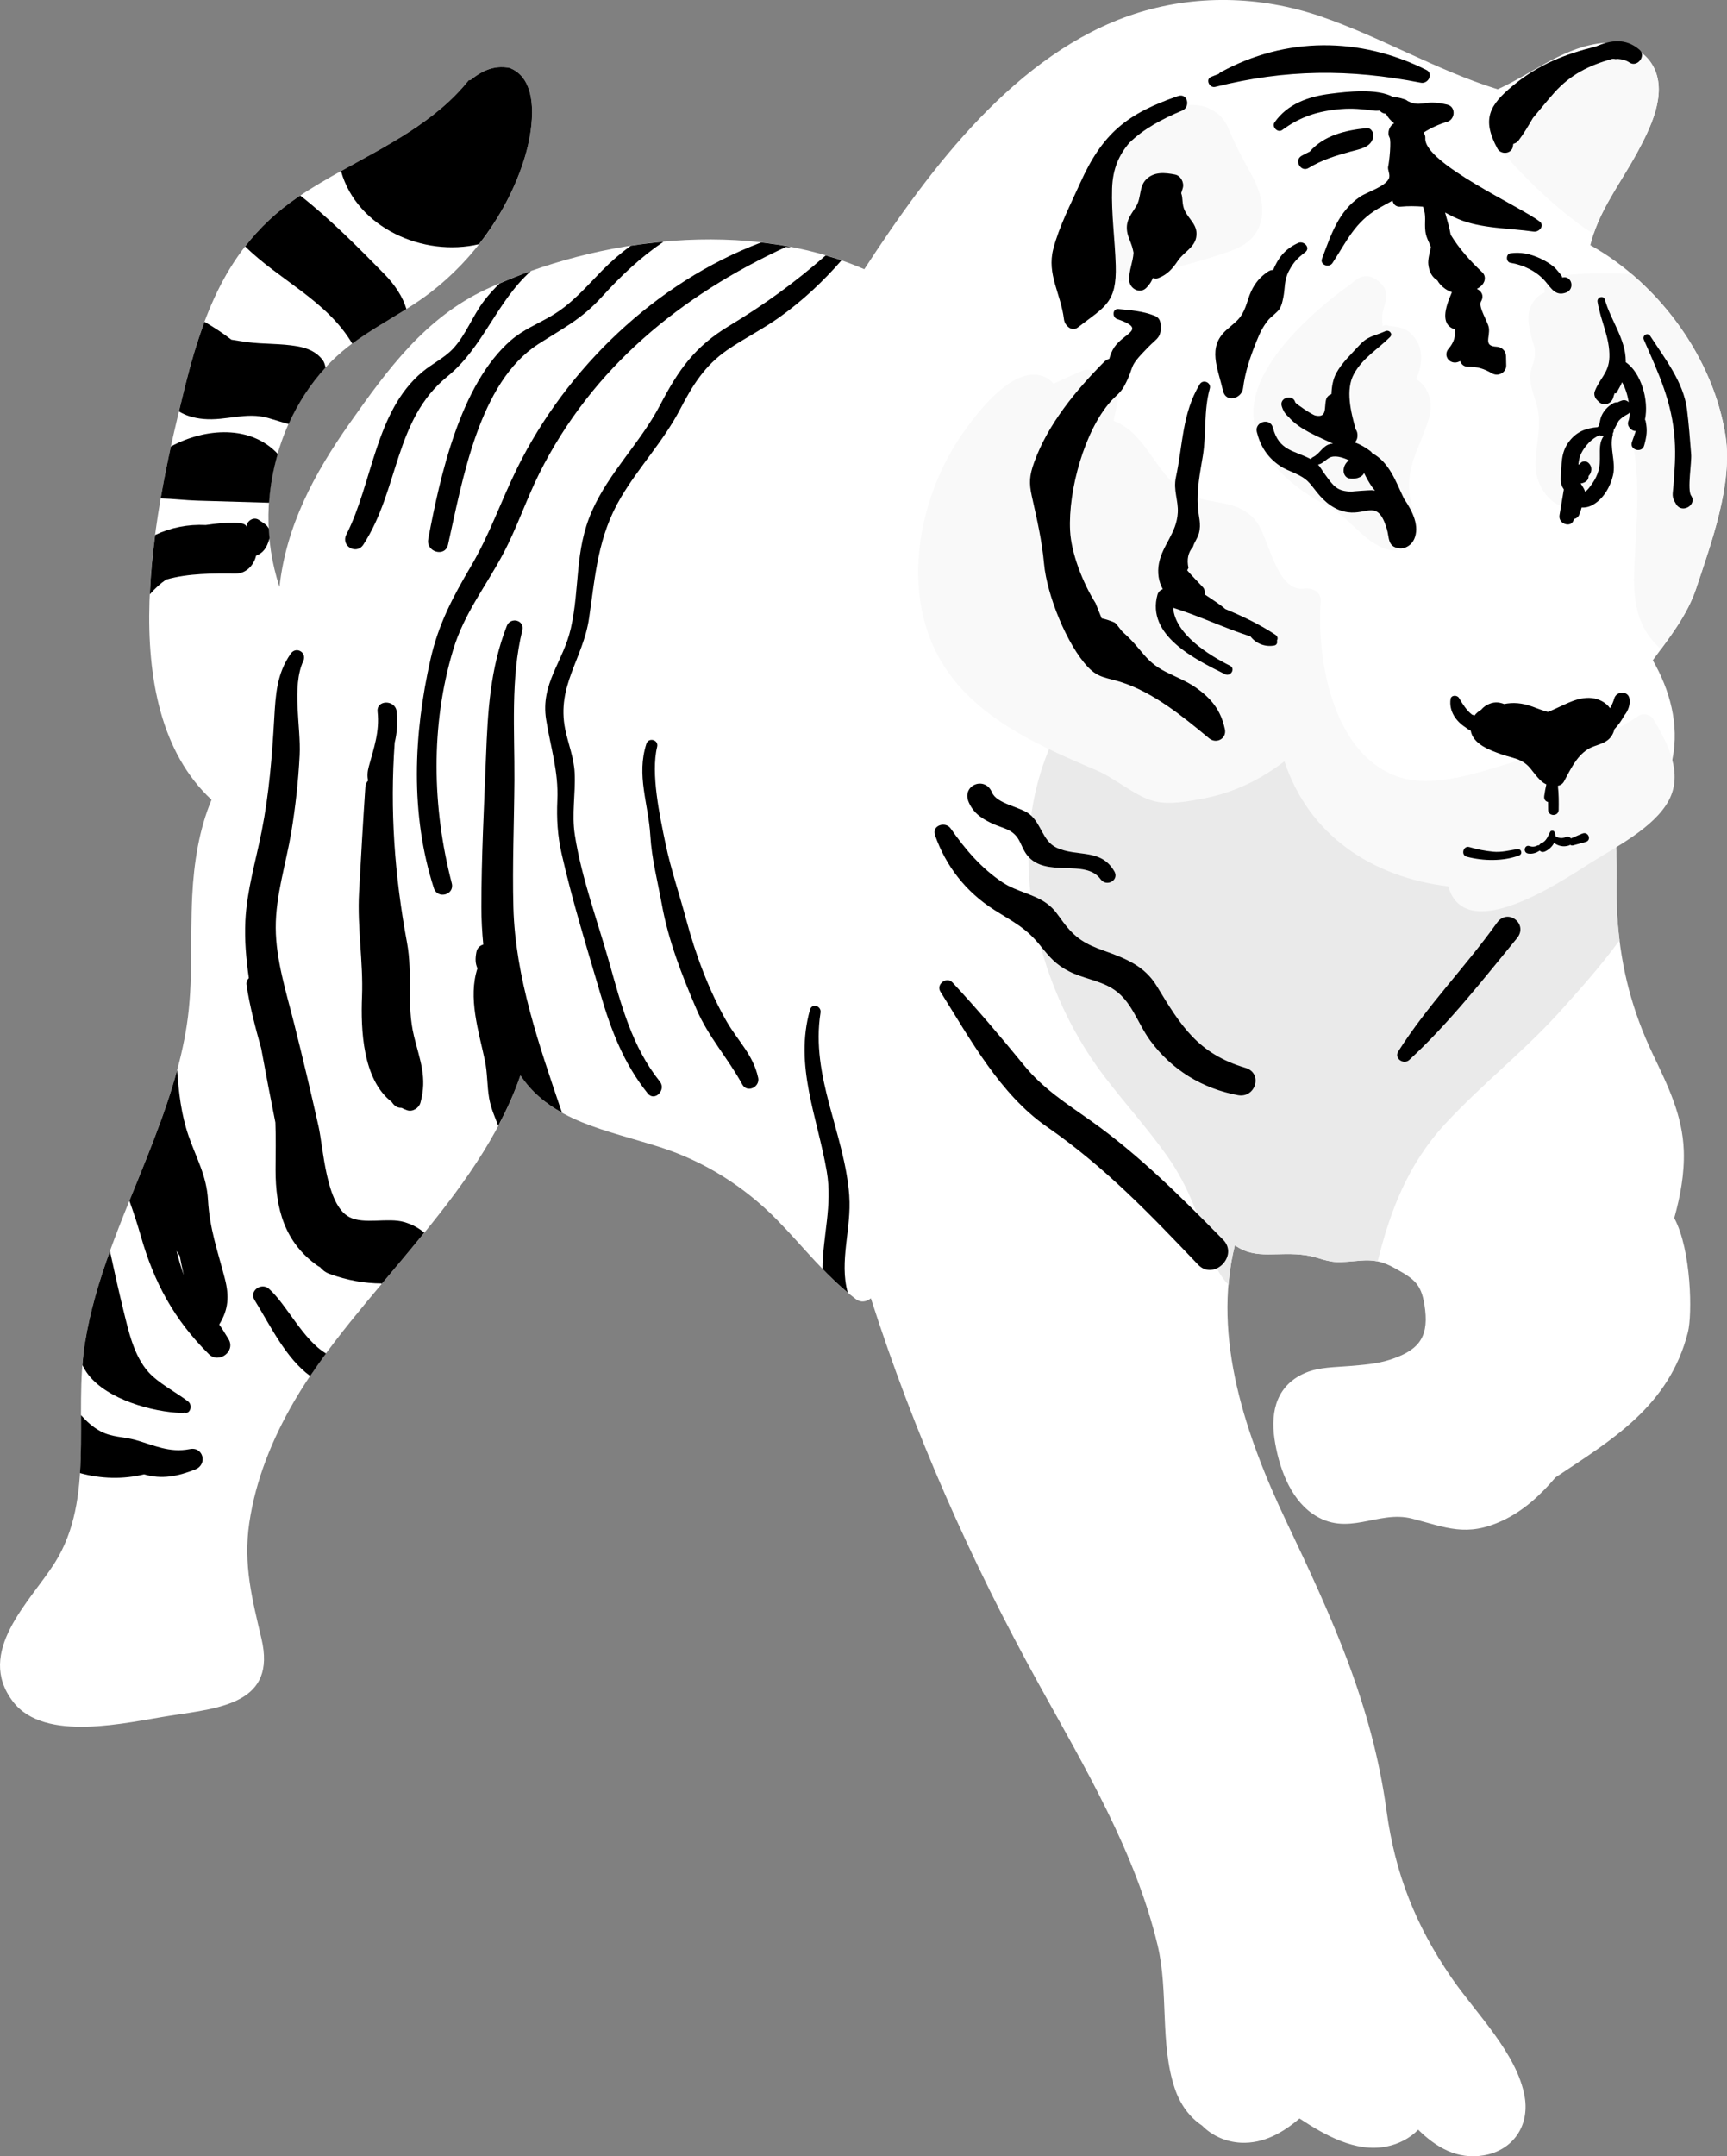 <?xml version="1.0" encoding="UTF-8"?><svg id="_レイヤー_1" xmlns="http://www.w3.org/2000/svg" viewBox="0 0 59.03 73.655"><rect x="0" y="0" width="59.03" height="73.655" fill="#808080" stroke="none"/><path d="M58.98,14.9c-.4-2.646-2.256-5.205-4.62-6.525.272-1.156,1.03-2.111,1.603-3.168.434-.802,1.021-1.968.576-2.88-.361-.74-1.195-.955-1.95-.834-1.259.202-2.253,1.04-3.398,1.557-2.104-.654-3.983-1.786-6.073-2.498-2.049-.697-4.29-.75-6.354-.072-4.02,1.321-6.963,5.252-9.222,8.716-3.97-1.723-9.08-1.098-12.906.677-2.096.972-3.377,2.734-4.676,4.572-1.234,1.746-2.177,3.525-2.407,5.603-.527-1.598-.502-3.336.069-4.964.387-1.103,1.028-2.124,1.89-2.917.955-.879,2.174-1.386,3.198-2.173,1.515-1.164,2.688-2.818,3.237-4.653.284-.952.511-2.62-.525-3.02-.403-.084-.841.008-1.305.388-.031.026-.065.035-.098.034-1.485,1.858-3.883,2.672-5.82,3.979-2.331,1.574-3.219,3.838-3.877,6.486-.988,3.976-2.55,10.888.908,14.112-.426,1.015-.602,2.154-.659,3.266-.075,1.478.039,2.962-.186,4.431-.205,1.341-.636,2.629-1.119,3.893-.874,2.284-1.964,4.517-2.361,6.951-.402,2.463.366,5.321-1.038,7.532-.839,1.321-2.719,3.032-1.425,4.73,1.084,1.422,3.912.706,5.368.484,1.759-.268,3.646-.432,3.127-2.633-.321-1.362-.625-2.533-.416-3.952.218-1.479.789-2.879,1.54-4.166,2.153-3.688,6.308-6.939,7.727-11.124,1.057,1.578,2.907,1.855,4.784,2.457,1.517.487,2.876,1.348,3.991,2.484.901.917,1.662,1.924,2.694,2.705.172.13.366.087.51-.03,1.463,4.563,3.404,8.948,5.734,13.168,1.578,2.859,3.298,5.723,4.067,8.929.379,1.583.074,3.364.585,4.888.18.537.497.984.932,1.271.343.352.83.567,1.338.589.771.033,1.426-.344,1.995-.829.85.559,1.906,1.167,2.966.959.436-.086.809-.286,1.091-.575.604.593,1.325,1.028,2.235.876.994-.166,1.573-.996,1.406-1.992-.25-1.489-1.695-2.89-2.518-4.097-1.218-1.784-1.912-3.533-2.204-5.676-.495-3.627-1.863-6.6-3.422-9.876-1.377-2.894-2.553-6.287-1.763-9.447.733.524,1.457.193,2.448.345.404.062.708.244,1.157.23.768-.025,1.117-.202,1.843.199.723.399.95.559,1.055,1.434.119.998-.286,1.404-1.21,1.704-.445.144-.921.174-1.384.214-.487.042-1.011.034-1.471.222-.981.4-1.23,1.28-1.085,2.264.136.915.507,2.009,1.301,2.559,1.198.83,2.228-.137,3.404.167,1.166.301,1.856.638,3.079.073.723-.334,1.308-.875,1.822-1.481,1.93-1.288,3.885-2.431,4.527-4.963.151-.594.121-2.8-.468-3.895.209-.749.351-1.515.326-2.295-.04-1.213-.542-2.222-1.055-3.296-.705-1.477-1.086-2.938-1.21-4.572-.076-1.007.033-2.042-.097-3.039.439-.244.886-.479,1.15-.779.427-.487.7-1.081.827-1.714.234-1.164-.09-2.345-.674-3.359.568-.775,1.178-1.533,1.486-2.464.512-1.545,1.249-3.542,1-5.189Z" style="fill:#fff;"/><path d="M42.732,5.885c-.257-.468-.473-.863-.684-1.359-.119-.279-.215-.486-.459-.667-1.064-.79-2.482.303-3.207,1.053-.464.48-.861.898-.815,1.589.03.45.261.861.29,1.331.035.576-.107,1.095-.216,1.651-.035.177.204.376.341.199.04-.051.075-.105.111-.159.084.067.198.1.335.065,1.1-.284,2.23-.547,3.309-.902.555-.182,1.086-.376,1.314-.971.24-.628-.016-1.28-.318-1.831Z" style="fill:#f9f9f9;"/><path d="M54.478,7.971c.333-.98.981-1.832,1.485-2.763.434-.802,1.021-1.968.576-2.88-.218-.447-.61-.7-1.052-.806-.125.039-.253.083-.385.139-1.276.537-2.712,1.562-3.309,2.892-.325-.064-.662.388-.376.715.755.862,1.574,1.646,2.49,2.337.197.149.382.283.572.366Z" style="fill:#f9f9f9;"/><path d="M48.867,13.591c-.087-.312-.244-.512-.46-.638.183-.44.275-.917-.009-1.35-.163-.249-.331-.359-.601-.429-.066-.017-.242-.019-.312-.044-.137-.05-.201-.017-.229.023.002-.044-0-.11-.01-.211-.049-.498.404-.858-.092-1.304-.35-.315-.674-.237-.961.05-1.352.956-3.456,2.828-3.35,4.537.055.883.607,1.648,1.254,2.212.389.339.816.603,1.273.843.637.334,1.03.915,1.602,1.282.371.238.826.371,1.198.046.5-.437.13-1.048.035-1.573-.18-.996.262-1.642.565-2.527.105-.307.186-.595.096-.915Z" style="fill:#f9f9f9;"/><path d="M58.98,14.9c-.316-2.088-1.54-4.119-3.202-5.532-.901-.077-1.839-.01-2.542.043-.332.025-.48.329-.439.582-.088.039-.182.087-.259.165-.384.389-.324.805-.209,1.284.122.509.137.316.134.672-.002.24-.157.489-.16.756-.004.388.181.73.257,1.1.143.69-.1,1.316-.073,1.988.035.884.928,1.842,1.787,1.148.474-.383.394-.936.496-1.462.126-.647.437-1.154.673-1.703.725,1.707.511,3.524.419,5.42-.064,1.313.153,2.137.91,2.815.48-.649.95-1.308,1.209-2.088.512-1.545,1.249-3.542,1-5.189Z" style="fill:#f9f9f9;"/><path d="M55.357,32.12c-.028-.222-.051-.447-.069-.676-.076-1.007.033-2.042-.097-3.039.309-.172.621-.339.871-.528-.16-.102-.349-.192-.577-.264-1.595-.504-3.5-.128-5.147-.268-1.272-.107-2.337-.431-3.393-1.16-.793-.547-1.517-1.06-2.416-1.426-2.661-1.085-6.684-2.291-9.159-.241-.45.372.194,1.008.64.64.02-.017.042-.03.063-.047-1.821,3.73-.772,8.444,1.664,11.646.701.921,1.483,1.78,2.153,2.725.741,1.045,1.086,2.097,1.477,3.296.141.432.333.815.625,1.11.038-.454.107-.905.218-1.352.733.524,1.457.193,2.448.345.404.062.708.244,1.157.23.538-.017.873-.106,1.274-.021.427-1.726,1.037-3.327,2.308-4.7,1.283-1.386,2.781-2.546,4.037-3.964.403-.455,1.209-1.327,1.923-2.306Z" style="fill:#eaeaea;"/><path d="M56.52,24.579c-.097-.162-.333-.241-.5-.131-.696.461-1.434.807-2.222,1.054-1.761.213-4.223,1.589-5.945,1.052-2.174-.677-2.865-3.764-2.71-6.022.022-.319-.299-.463-.56-.427-.978.136-1.198-1.769-1.67-2.327-.613-.725-1.397-.514-2.187-.852-1.195-.512-1.448-2.09-2.664-2.551.043-.201.086-.401.129-.602.048-.224-.065-.501-.313-.551-.101-.084-.201-.168-.302-.253-.062-.213-.324-.407-.553-.314-.347.141-.681.295-1.012.457-.122-.161-.308-.277-.558-.307-.939-.115-1.954,1.184-2.425,1.825-1.482,2.015-2.182,5-1.163,7.364.997,2.313,3.419,3.389,5.597,4.311.657.278,1.34.896,1.982,1.061.523.135,1.175.008,1.699-.092,1.031-.197,1.946-.644,2.759-1.269.832,2.514,2.98,3.957,5.599,4.272.589,2.039,3.818-.139,4.854-.795.842-.533,2.181-1.205,2.682-2.134.503-.933-.032-1.959-.516-2.769Z" style="fill:#f9f9f9;"/><path d="M16.372,8.34c.703-.895,1.25-1.913,1.575-2.999.284-.952.511-2.62-.525-3.02-.403-.084-.841.008-1.305.388-.031.026-.065.035-.098.034-1.128,1.412-2.783,2.221-4.363,3.101.544,1.941,2.819,2.944,4.715,2.497Z"/><path d="M12.041,11.737c.586-.436,1.229-.792,1.85-1.181-.12-.415-.403-.84-.759-1.201-.878-.893-1.837-1.866-2.868-2.675-.021.014-.044.028-.065.042-.738.499-1.331,1.067-1.819,1.694,1.136,1.132,2.792,1.85,3.66,3.321Z"/><path d="M11.041,12.315c-.215-.299-.529-.424-.878-.486-.561-.101-1.153-.067-1.72-.144-.179-.024-.358-.053-.535-.082-.295-.228-.602-.428-.918-.61-.262.701-.475,1.441-.668,2.215-.067.269-.136.552-.206.845.218.135.491.228.847.259.764.067,1.444-.249,2.2-.035.263.074.488.152.702.208.317-.705.74-1.362,1.263-1.93-.021-.096-.047-.184-.087-.24Z"/><path d="M8.062,19.591c.353.003.619-.29.691-.609.227-.088.365-.246.46-.596-.01-.109-.018-.217-.024-.326-.035-.069-.086-.13-.155-.176l-.186-.125c-.186-.125-.422.042-.427.245.006-.214-.706-.168-1.388-.07-.605-.031-1.198.087-1.73.34-.088.671-.153,1.351-.182,2.027.179-.204.364-.372.558-.504.761-.217,1.624-.212,2.384-.205Z"/><path d="M5.841,15.25c-.124.568-.243,1.163-.349,1.775.425.011.855.064,1.246.076.82.026,1.64.048,2.46.072.037-.56.136-1.119.296-1.668-.918-.987-2.461-.899-3.653-.254Z"/><path d="M41.803,42.345c-1.412-1.437-2.849-2.875-4.496-4.046-.848-.602-1.642-1.097-2.307-1.912-.788-.964-1.596-1.916-2.444-2.828-.201-.217-.57.065-.411.317,1.013,1.613,2.044,3.51,3.634,4.61,1.973,1.365,3.527,2.987,5.171,4.712.537.563,1.4-.299.854-.854Z"/><path d="M42.571,36.477c-1.62-.483-2.204-1.428-3.03-2.792-.42-.694-1.067-.945-1.803-1.208-.646-.23-.985-.43-1.393-.973-.188-.249-.292-.44-.553-.634-.444-.33-1.051-.414-1.52-.726-.733-.487-1.277-1.128-1.777-1.844-.177-.254-.652-.109-.536.226.371,1.064,1.06,1.941,2.017,2.55.667.425,1.079.603,1.586,1.229.313.388.528.647.989.88.459.232.999.301,1.44.562.687.406.868,1.173,1.322,1.794.734,1.004,1.789,1.645,3.001,1.869.605.112.863-.753.257-.933Z"/><path d="M51.168,31.52c-1.073,1.505-2.382,2.828-3.374,4.394-.15.237.181.47.377.29,1.357-1.251,2.511-2.733,3.681-4.157.397-.483-.316-1.042-.683-.527Z"/><path d="M38.087,29.761c-.462-.795-1.27-.475-1.978-.808-.472-.221-.518-.826-.921-1.144-.32-.253-1.118-.348-1.281-.741-.24-.575-1.048-.248-.795.335.171.394.485.587.866.756.186.082.421.138.589.251.322.216.318.515.54.8.625.801,1.991.101,2.513.824.2.277.646.034.468-.273Z"/><path d="M6.487,49.499c-.699.138-1.237-.137-1.851-.31-.424-.119-.818-.088-1.218-.308-.249-.137-.458-.327-.649-.541.001.661.007,1.326-.035,1.978.712.197,1.469.219,2.192.043.596.179,1.154.071,1.752-.169.424-.17.271-.785-.191-.693Z"/><path d="M4.814,42.224c.452,1.589,1.144,2.864,2.326,4.033.34.337.926-.096.67-.517-.151-.248-.229-.375-.317-.495.318-.517.347-.966.193-1.567-.244-.948-.52-1.692-.577-2.695-.048-.831-.401-1.422-.668-2.196-.245-.713-.334-1.474-.386-2.233-.217.799-.492,1.582-.789,2.357-.269.704-.559,1.404-.843,2.106.14.393.272.789.391,1.208ZM6.144,42.901c.04.217.085.436.137.655-.097-.269-.175-.547-.248-.828.037.058.073.117.111.174Z"/><path d="M6.218,48.266c.026.001.048-.005.07-.011.224.066.304-.26.14-.385-.414-.317-1.01-.618-1.354-1.002-.504-.562-.682-1.406-.858-2.12-.164-.668-.312-1.34-.458-2.014-.367,1.018-.678,2.053-.853,3.127-.041.253-.068.51-.088.77.057.113.12.222.197.322.656.851,2.188,1.279,3.204,1.313Z"/><path d="M14.503,42.109c-.189-.16-.402-.281-.684-.364-.565-.166-1.377.093-1.881-.172-.801-.422-.882-2.352-1.052-3.107-.263-1.17-.538-2.334-.831-3.497-.266-1.057-.625-2.18-.63-3.275-.005-1.108.352-2.191.533-3.276.144-.869.24-1.746.284-2.626.049-.956-.28-2.332.125-3.213.133-.29-.244-.516-.429-.251-.477.683-.517,1.397-.564,2.208-.075,1.302-.175,2.579-.43,3.862-.201,1.013-.506,2.018-.557,3.055-.032.655.026,1.308.119,1.956-.057.056-.094.138-.081.226.112.743.303,1.46.503,2.178.156.845.316,1.689.485,2.531.022.528.007,1.059.006,1.61-.002,1.341.311,2.491,1.443,3.286.025.018.051.029.076.043.079.098.186.181.33.233.603.219,1.185.322,1.776.326-.002.008-.004.016-.006.024.488-.581.982-1.165,1.462-1.756Z"/><path d="M9.196,44.025c-.257-.229-.691.064-.495.382.546.888,1.075,1.997,1.901,2.595.173-.258.354-.514.542-.769-.792-.47-1.34-1.665-1.949-2.208Z"/><path d="M17.548,30.988c-.038-1.443.026-2.892.035-4.335.01-1.695-.135-3.465.27-5.123.086-.351-.405-.471-.531-.146-.568,1.459-.65,2.914-.71,4.464-.066,1.711-.158,3.429-.158,5.141 0.0.425.024.851.065,1.276-.115.033-.21.118-.237.265-.04.224-.037.38.038.547-.327,1.008.038,2.131.252,3.138.092.435.073.856.146,1.289.057.34.194.644.312.951.297-.559.557-1.131.758-1.723.382.57.867.968,1.42,1.275-.777-2.292-1.598-4.631-1.66-7.019Z"/><path d="M29.029,40.845c-.159-2.143-1.329-4.058-.983-6.254.036-.231-.293-.336-.36-.099-.543,1.916.252,3.651.574,5.528.2,1.167-.141,2.203-.145,3.325.273.282.557.554.862.808-.3-1.071.134-2.193.051-3.307Z"/><path d="M25.914,36.813c-.169-.788-.693-1.251-1.084-1.934-.596-1.041-1.058-2.283-1.369-3.447-.227-.851-.532-1.745-.71-2.599-.203-.974-.512-2.407-.289-3.324.058-.24-.293-.335-.368-.102-.349,1.084.069,2.037.135,3.139.048.798.247,1.542.391,2.337.226,1.25.684,2.416,1.182,3.58.411.961,1.077,1.676,1.569,2.579.167.307.612.091.544-.229Z"/><path d="M14.149,35.385c-.258-1.053-.037-2.113-.237-3.187-.427-2.3-.587-4.526-.421-6.832.085-.346.102-.698.068-1.056-.04-.416-.698-.416-.653,0,.074.684-.125,1.231-.301,1.877-.046.171-.057.331-.022.475-.052.054-.089.13-.095.227-.081,1.197-.149,2.395-.215,3.593-.066,1.204.147,2.37.101,3.555-.044,1.13.018,2.838,1.015,3.605.017.022.031.043.049.065.085.102.185.14.282.134.063.03.126.06.194.083.191.065.407-.075.458-.26.236-.859-.017-1.438-.224-2.279Z"/><path d="M28.222,8.725c-1.025.905-2.11,1.69-3.296,2.404-1.182.712-1.733,1.501-2.366,2.711-.671,1.283-1.743,2.29-2.33,3.624-.595,1.353-.404,2.611-.718,3.997-.262,1.158-1.042,1.883-.845,3.119.153.96.428,1.763.383,2.759-.028.625.008,1.212.146,1.821.367,1.62.869,3.231,1.337,4.824.362,1.234.798,2.358,1.608,3.368.234.292.643-.122.411-.411-.944-1.177-1.317-2.607-1.718-4.031-.404-1.436-.954-2.908-1.185-4.383-.114-.726.027-1.398-.007-2.124-.024-.527-.221-.988-.324-1.498-.299-1.485.614-2.403.817-3.791.217-1.481.301-2.798,1.088-4.123.626-1.055,1.454-1.919,2.026-3.015.42-.807.833-1.483,1.602-2.015.581-.401,1.218-.714,1.794-1.126.786-.562,1.488-1.217,2.118-1.942-.178-.062-.36-.115-.542-.168Z"/><path d="M14.638,18.418c-.083.438.576.631.676.186.495-2.198,1.052-5.541,3.084-6.849.833-.536,1.473-.846,2.16-1.6.668-.734,1.324-1.358,2.121-1.898-.374.035-.747.08-1.119.138-.345.251-.671.532-.982.848-.558.57-1.03,1.134-1.728,1.545-.47.277-.965.471-1.382.832-1.739,1.508-2.427,4.651-2.831,6.797Z"/><path d="M26.87,8.434c.054.017.106.013.156.001-.333-.064-.671-.113-1.011-.152-3.596,1.354-6.65,4.294-8.331,7.695-.55,1.113-.951,2.288-1.584,3.36-.621,1.053-1.11,1.972-1.383,3.175-.583,2.568-.701,5.299.113,7.827.125.387.715.229.612-.169-.671-2.589-.73-5.384.045-7.966.376-1.254,1.119-2.17,1.719-3.303.467-.882.781-1.836,1.227-2.729,1.814-3.622,4.838-6.08,8.435-7.739Z"/><path d="M12.421,18.602c1.221-1.881,1.053-4.265,2.867-5.738,1.233-1.002,1.665-2.53,2.859-3.606-.366.13-.721.274-1.07.424-.184.18-.36.371-.521.579-.397.512-.637,1.196-1.082,1.661-.298.311-.711.508-1.041.785-1.612,1.354-1.686,3.764-2.595,5.555-.197.387.345.706.583.341Z"/><path d="M41.866,24.904c-.137-.638-.449-1.032-.98-1.409-.326-.231-.697-.37-1.049-.55-.719-.369-.79-.762-1.428-1.326-.114-.101-.188-.245-.301-.349-.146-.065-.297-.115-.453-.15-.07-.173-.139-.346-.209-.519-.428-.678-.831-1.691-.87-2.477-.069-1.379.499-3.418,1.388-4.411.186-.208.339-.289.475-.547.385-.729.068-.559.811-1.312.31-.315.462-.321.416-.8-.013-.136-.08-.221-.205-.27-.404-.159-.805-.187-1.233-.228-.204-.02-.22.28-.046.34,1.042.361.251.458-.095.965-.083.122-.131.257-.171.396-.06.016-.119.047-.174.102-.961.965-1.93,2.137-2.395,3.437-.161.45-.18.698-.078,1.155.175.79.343,1.5.418,2.316.096,1.046.779,2.768,1.51,3.53.352.366.63.347,1.108.498,1.114.351,2.142,1.193,3.022,1.924.247.205.61.014.54-.314Z"/><path d="M44.374,8.298c-.493.222-.701.558-.857.924-.058-0-.12.017-.183.06-.265.183-.43.376-.568.668-.081.171-.125.355-.192.53-.161.424-.322.494-.656.793-.657.589-.296,1.288-.113,2.082.096.415.638.267.683-.092.07-.554.245-1.072.453-1.587.118-.292.217-.51.415-.751.078-.095.319-.267.384-.38.073-.126.091-.229.122-.373.071-.331.022-.59.193-.915.162-.309.292-.435.561-.645.192-.151-.053-.399-.242-.314Z"/><path d="M43.606,21.691c-.517-.345-1.113-.635-1.728-.888-.127-.121-.444-.328-.702-.499.017-.087-.001-.182-.063-.249-.181-.194-.363-.375-.534-.573.015-.028.026-.054.043-.084-.063-.288-.011-.528.155-.718.046-.165.158-.293.202-.46.09-.338-.015-.561-.034-.903-.036-.658.066-1.115.169-1.744.126-.764.023-1.521.238-2.302.057-.207-.234-.328-.345-.145-.604.998-.574,2.074-.814,3.179-.094.435.088.791.065,1.202-.039.711-.525,1.105-.645,1.741-.059.313-.011.62.131.875-.083.033-.154.099-.179.186-.393,1.395,1.288,2.215,2.308,2.722.194.096.365-.195.17-.291-.696-.346-1.875-1.066-1.944-1.98.891.279,1.755.695,2.644.979.19.25.505.369.816.31.087-.017.109-.099.088-.169.036-.058.031-.139-.043-.189Z"/><path d="M52.626,7.567c-.608-.486-3.974-1.995-3.908-2.851.005-.064-.02-.13-.06-.186.253-.161.515-.282.81-.37.277-.083.301-.516,0-.586-.167-.039-.335-.067-.508-.069-.202-.003-.412.066-.61.03-.09-.017-.163-.049-.233-.083-.022-.016-.042-.034-.07-.045-.035-.014-.068-.022-.102-.033-.013-.005-.027-.009-.04-.013-.094-.026-.187-.041-.28-.045-.566-.309-1.582-.184-2.152-.113-.748.094-1.464.344-1.907.977-.106.152.108.374.261.261.627-.462,1.239-.652,2.015-.716.393-.032.72.003,1.114.053.066.008.135.005.205.001.05.062.123.102.212.107.064.124.163.238.279.327-.16.082-.248.32-.156.485.063.114-.006.82-.048.992-.028.116.087.277.023.413-.13.277-.738.451-.98.615-.743.502-.994,1.296-1.303,2.117-.081.216.241.327.357.15.497-.758.761-1.391,1.566-1.863.138-.081.315-.169.487-.272.024.123.113.225.275.21.255-.024.511-.02.766-.001.126.325.041.517.082.848.025.203.121.355.188.532-.042.199-.107.427-.089.589.031.276.14.447.31.55.056.101.138.196.264.285.076.053.154.09.234.118-.119.27-.221.55-.228.777-.006.204.056.378.263.47.02.009.041.01.062.015.037.232-.03.46-.206.661-.222.254.052.581.347.45.015-.007.03-.013.044-.02.036.11.128.194.262.193.339-.001.539.063.832.229.207.118.483-.03.48-.275-0-.106-.003-.211-.007-.316-.006-.18-.143-.312-.321-.321-.467-.023-.218-.323-.266-.646-.03-.205-.375-.721-.268-.9.116-.193.013-.364-.142-.428.04-.024.079-.048.117-.077.156-.116.225-.343.064-.495-.412-.389-.789-.806-1.074-1.277-.046-.257-.124-.513-.193-.763.145.08.291.157.441.22.784.334,1.754.313,2.59.434.176.025.385-.2.202-.346Z"/><path d="M40.27,3.28c-1.741.598-2.586,1.271-3.35,2.975-.324.722-.721,1.484-.918,2.25-.224.873.254,1.505.366,2.407.025.203.261.436.474.272.933-.718,1.333-.841,1.295-2.125-.026-.867-.153-1.752-.125-2.619.022-.689.245-1.158.59-1.562.49-.479,1.132-.82,1.805-1.1.297-.124.184-.608-.137-.497Z"/><path d="M47.988,17.031c-.274-.566-.493-1.238-1.087-1.553-.014-.024-.03-.047-.056-.066-.16-.121-.343-.231-.537-.299.048-.049.084-.113.091-.201.008-.113-.015-.182-.059-.246-.171-.597-.354-1.356-.063-1.889.306-.559.816-.842,1.235-1.264.109-.11-.028-.259-.156-.202-.414.185-.591.154-.9.491-.259.283-.591.593-.777.935-.114.209-.161.461-.169.725-.082.029-.154.089-.18.176-.078.265.05.645-.367.557-.123-.026-.675-.407-.689-.448-.076-.3-.555-.169-.463.128.052.169.124.273.23.363.381.443,1.012.672,1.523.917-.024.002-.048.002-.072.006-.284.052-.372.341-.615.454-.038.018-.058.044-.065.073-.57-.308-1.094-.275-1.304-1.081-.092-.354-.636-.204-.548.151.119.479.358.857.769,1.142.187.13.346.178.549.273.412.191.458.295.743.652.27.337.609.611,1.05.672.669.092,1.018-.456,1.33.562.092.3.019.622.424.669.222.026.428-.116.515-.317.181-.418-.028-.91-.353-1.379ZM46.883,16.745c-.032-.004-.72.041-.677.049-.511-.012-.62-.182-.916-.588-.092-.126-.153-.24-.239-.338.148-.024.234-.137.371-.222.182-.112.454-.031.687.077-.118.089-.19.219-.184.372.004.106.075.223.187.246.174.035.437-.008.513-.185.076.16.162.314.265.466.033.048.071.092.108.138-.035-.005-.072-.01-.115-.016Z"/><path d="M56.251,14.39c-.004-.022-.015-.04-.025-.058.141-.66-.133-1.605-.657-1.959-0-0-.001-0-.001-0.0 0-.013.001-.028.001-.04 0-.746-.517-1.399-.711-2.093-.046-.166-.279-.093-.253.07.105.654.427,1.227.405,1.895-.018.539-.338.722-.502,1.169-.035.096.006.216.075.285.022.022.043.043.065.065.161.16.422.078.489-.129.014-.058.034-.112.054-.166.067.041.074-.045.198-.256.019-.033.036-.074.053-.117.108.177.188.435.23.683-.058-.056-.138-.087-.231-.059-.055.017-.106.04-.156.066-.047-.006-.098.002-.149.031-.181.104-.323.255-.404.448-.039.091-.048.229-.088.333-.012.012-.026.021-.036.034-.384.03-.703.143-.96.469-.319.404-.259.81-.304,1.287-.004.037.001.07.011.1.002.08.024.157.077.236.008.012.014.022.021.033-.05.293-.1.587-.148.88-.053.321.442.454.488.135 0-.001 0-.002 0-.003.076-.011.149-.06.187-.149.034-.082.059-.163.082-.245.132.012.274-.025.409-.106.346-.209.577-.613.664-.999.104-.462-.129-.928-.009-1.375.004-.015 0-.029-.003-.044.025-.039.035-.085.036-.131.006-.009.015-.014.02-.025.05-.092.098-.185.147-.277.081-.095.185-.166.31-.231.028-.014.048-.033.066-.053-0.0.119-.013.223-.043.295-.064.155.098.343.254.334-.045.127-.089.254-.134.381-.09.264.345.387.419.116.088-.322.117-.512.052-.828ZM54.665,15.958c-.026.154-.086.304-.164.439-.03.052-.257.409-.334.392.031.007-.055-.158-.141-.275.002-0.0.003 0.0.004 0.0.109-.013.246-.075.264-.201.003-.018.003-.036.003-.054.002-.002.004-.003.007-.006.117-.128.125-.315-.004-.437-.072-.069-.202-.08-.273,0,.016-.018-.045.039-.056.053-.006-0-.012-.002-.019-.002.011-.13.034-.257.092-.375.122-.248.361-.517.629-.624.008.002.015.006.023.007.043.004.081.011.12.019-.215.296-.088.685-.152,1.064Z"/><path d="M53.392,9.484c.051-.015-.23-.326-.255-.348-.15-.129-.321-.231-.5-.313-.327-.15-.651-.221-1.008-.171-.163.023-.16.299,0,.325.441.072.888.286,1.187.629.204.234.348.525.716.387.313-.117.192-.605-.14-.509Z"/><path d="M57.803,16.931c-.138-.207.024-1.129.002-1.41-.04-.51-.079-1.032-.143-1.539-.119-.93-.759-1.738-1.256-2.505-.091-.14-.282-.019-.218.128.506,1.161.97,2.133,1.054,3.416.036.545-.001,1.025-.042,1.567-.024.321-.077.362.095.641.199.325.721.018.51-.298Z"/><path d="M56.037,1.698c-.476-.41-.991-.324-1.496-.108-1.035.258-1.933.598-2.814,1.323-.823.678-1.088,1.156-.543,2.164.102.188.406.194.506,0,.013-.025.025-.086.037-.164.067-.017.131-.053.176-.111.183-.237.336-.502.491-.768.244-.289.48-.585.732-.867.565-.632,1.196-.933,1.977-1.156.025-.002.048-.001.073-.001.015.004.03.009.049.008.025-.001.049-.004.074-.006.149.011.286.048.401.126.261.176.58-.231.339-.439Z"/><path d="M46.707,4.378c-.714.07-1.455.246-1.942.803-.094.044-.187.091-.278.143-.268.153-.022.575.242.414.452-.275.944-.427,1.451-.565.299-.081.689-.136.758-.493.027-.137-.064-.319-.23-.302Z"/><path d="M48.75,2.388c-2.264-1.135-4.81-1.138-7.032.083-.028.015-.048.034-.062.055-.087.033-.175.064-.262.101-.199.084-.054.39.144.341,2.407-.604,4.584-.62,7.028-.142.25.049.443-.309.185-.438Z"/><path d="M40.495,7.193c-.105-.22-.053-.423-.121-.595.001-.004.003-.006.004-.01.017-.054.033-.108.05-.163.056-.183-.067-.424-.262-.462-.342-.067-.72-.107-.99.166-.244.247-.165.615-.329.897-.164.282-.352.462-.329.811.013.209.114.381.174.576.023.074.04.147.053.219-.018.325-.166.615-.146.95.017.286.373.473.59.244.103-.108.165-.199.217-.329.061.019.126.026.182.004.318-.123.489-.322.677-.6.191-.283.554-.441.62-.785.081-.42-.233-.597-.39-.924Z"/><path d="M55.694,23.853c-.054-.267-.447-.242-.516,0-.034.121-.085.233-.145.339-.137-.194-.38-.321-.619-.347-.537-.058-1.015.289-1.505.472-.166-.04-.328-.105-.525-.178-.361-.133-.671-.152-.972-.091-.182-.071-.373-.089-.602.042-.069.04-.131.093-.181.153-.091.051-.168.119-.231.198l-.083-.03c-.186-.143-.318-.356-.446-.57-.063-.105-.268-.104-.288.038-.059.416.187.763.524.976.049.043.104.077.164.1.08.471.654.669,1.059.815.216.078.456.113.66.218.281.144.361.331.562.559.106.121.191.197.305.247-.031.13-.052.262-.072.395-.018.122.05.189.13.207,0,.091.001.181.003.268.004.232.357.233.361,0,.004-.261.006-.547-.028-.82.086-.02.163-.065.21-.152.214-.392.415-.841.803-1.092.258-.167.588-.163.793-.42.068-.086.105-.178.126-.27.132-.139.244-.295.334-.465.139-.164.219-.388.178-.592Z"/><path d="M54.081,28.475c-.128.054-.256.109-.385.164-.04-.051-.108-.079-.192-.041-.11.051-.239.033-.336-.036-.003-.048-.012-.097-.035-.145-.027-.057-.122-.056-.149,0-.07.143-.133.319-.292.383-.042.017-.067.043-.084.073-.019-.003-.039-.003-.059.008-.091.047-.177.051-.274.019-.172-.057-.233.231-.035.257.144.019.272-.022.387-.102.04.044.106.064.185.029.129-.059.245-.165.308-.292.141.109.323.147.504.09.019-.006.032-.016.046-.025.027.019.061.03.098.02.144-.039.288-.078.433-.117.21-.057.094-.375-.12-.284Z"/><path d="M51.859,29.005c-.279.045-.54.116-.825.088-.273-.027-.545-.08-.808-.158-.211-.063-.304.273-.091.33.561.148,1.236.161,1.784-.041.138-.051.083-.242-.06-.218Z"/></svg>